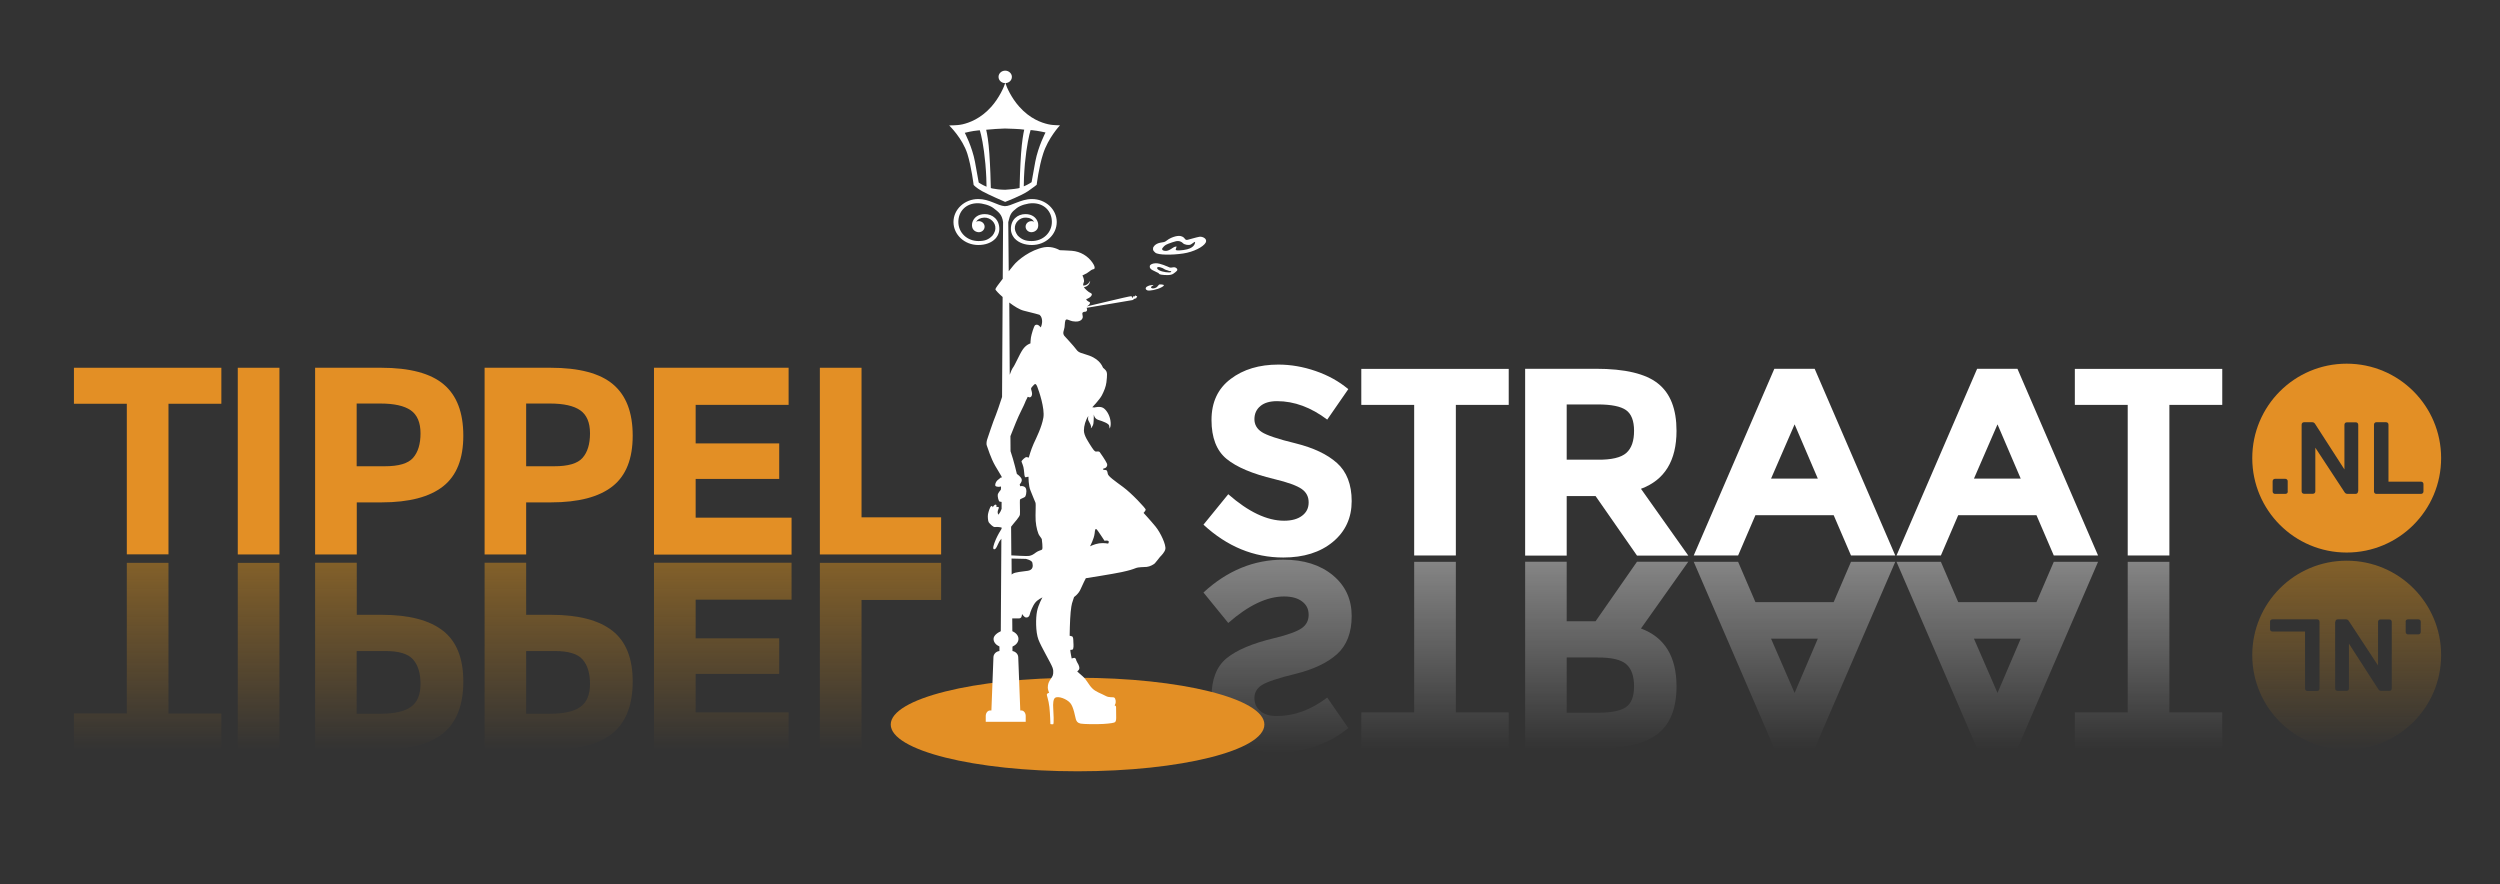 <?xml version="1.0" encoding="utf-8"?>
<!-- Generator: Adobe Illustrator 21.1.0, SVG Export Plug-In . SVG Version: 6.00 Build 0)  -->
<svg version="1.1" id="Layer_1" xmlns="http://www.w3.org/2000/svg" xmlns:xlink="http://www.w3.org/1999/xlink" x="0px" y="0px"
	 viewBox="0 0 2208 781" style="enable-background:new 0 0 2208 781;" xml:space="preserve">
<rect x="0" y="0" width="2208" height="781" fill="#333333" stroke="none"/>
<style type="text/css">
	.st0{fill:#FFFFFF;}
	.st1{fill:url(#SVGID_1_);}
	.st2{fill:url(#SVGID_2_);}
	.st3{fill:url(#SVGID_3_);}
	.st4{fill:url(#SVGID_4_);}
	.st5{fill:url(#SVGID_5_);}
	.st6{fill:url(#SVGID_6_);}
	.st7{fill:#E38F25;}
	.st8{fill:url(#SVGID_7_);}
	.st9{fill:url(#SVGID_8_);}
	.st10{fill:url(#SVGID_9_);}
	.st11{fill:url(#SVGID_10_);}
	.st12{fill:url(#SVGID_11_);}
	.st13{fill:url(#SVGID_12_);}
	.st14{fill:url(#SVGID_13_);}
</style>
<g>
	<path class="st0" d="M1113.2,358.6c-3.5,2.9-5.3,6.8-5.3,11.6c0,4.8,2.2,8.6,6.5,11.4c4.3,2.8,14.3,6.2,30,10
		c15.6,3.9,27.8,9.6,36.4,17.3c8.6,7.7,13,19,13,33.7s-5.5,26.8-16.6,36c-11.1,9.2-25.7,13.8-43.8,13.8c-26.1,0-49.6-9.7-70.5-29
		l21.9-26.9c17.8,15.6,34.2,23.4,49.3,23.4c6.8,0,12.1-1.5,15.9-4.4c3.9-2.9,5.8-6.8,5.8-11.8c0-5-2-8.9-6.1-11.8
		c-4.1-2.9-12.2-5.9-24.3-8.8c-19.2-4.6-33.2-10.5-42.1-17.8c-8.9-7.3-13.3-18.8-13.3-34.4c0-15.6,5.6-27.7,16.9-36.2
		c11.2-8.5,25.3-12.7,42.1-12.7c11,0,22,1.9,33,5.7c11,3.8,20.6,9.1,28.8,16l-18.6,26.9c-14.3-10.8-29.1-16.3-44.3-16.3
		C1121.6,354.3,1116.7,355.7,1113.2,358.6z"/>
	<path class="st0" d="M1285.8,357.6v133H1249v-133h-46.7v-31.8h130.2v31.8H1285.8z"/>
	<path class="st0" d="M1480.7,380.5c0,26.4-10.5,43.5-31.4,51.2l41.8,59h-45.3l-36.6-52.6h-25.5v52.6H1347V325.7h62.5
		c25.6,0,43.9,4.3,54.8,13C1475.3,347.4,1480.7,361.3,1480.7,380.5z M1436.4,400c4.6-4.1,6.8-10.6,6.8-19.5c0-8.9-2.4-15-7.1-18.3
		c-4.7-3.3-13-5-24.8-5h-27.6v48.8h26.9C1423.3,406.2,1431.8,404.1,1436.4,400z"/>
	<path class="st0" d="M1634.8,490.6l-15.3-35.6h-69.1l-15.3,35.6h-39.2l71.2-164.9h35.6l71.2,164.9H1634.8z M1585,374.8l-20.8,47.9
		h41.3L1585,374.8z"/>
	<path class="st0" d="M1813.9,490.6l-15.3-35.6h-69.1l-15.3,35.6H1675l71.2-164.9h35.6l71.2,164.9H1813.9z M1764.2,374.8l-20.8,47.9
		h41.3L1764.2,374.8z"/>
	<path class="st0" d="M1916,357.6v133h-36.8v-133h-46.7v-31.8h130.2v31.8H1916z"/>
</g>
<g>
	<linearGradient id="SVGID_1_" gradientUnits="userSpaceOnUse" x1="1128.287" y1="664.808" x2="1128.287" y2="494.265">
		<stop  offset="0" style="stop-color:#FFFFFF;stop-opacity:0"/>
		<stop  offset="1" style="stop-color:#FFFFFF;stop-opacity:0.4"/>
	</linearGradient>
	<path class="st1" d="M1113.2,628.1c-3.5-2.9-5.3-6.8-5.3-11.6c0-4.8,2.2-8.6,6.5-11.4c4.3-2.8,14.3-6.2,30-10
		c15.6-3.9,27.8-9.6,36.4-17.3c8.6-7.7,13-19,13-33.7c0-14.8-5.5-26.8-16.6-36c-11.1-9.2-25.7-13.8-43.8-13.8
		c-26.1,0-49.6,9.7-70.5,29l21.9,26.9c17.8-15.6,34.2-23.4,49.3-23.4c6.8,0,12.1,1.5,15.9,4.4c3.9,2.9,5.8,6.8,5.8,11.8
		s-2,8.9-6.1,11.8c-4.1,2.9-12.2,5.9-24.3,8.8c-19.2,4.6-33.2,10.5-42.1,17.8c-8.9,7.3-13.3,18.8-13.3,34.4
		c0,15.6,5.6,27.7,16.9,36.2c11.2,8.5,25.3,12.7,42.1,12.7c11,0,22-1.9,33-5.7c11-3.8,20.6-9.1,28.8-16l-18.6-26.9
		c-14.3,10.8-29.1,16.3-44.3,16.3C1121.6,632.5,1116.7,631,1113.2,628.1z"/>
	<linearGradient id="SVGID_2_" gradientUnits="userSpaceOnUse" x1="1267.358" y1="661.034" x2="1267.358" y2="496.154">
		<stop  offset="0" style="stop-color:#FFFFFF;stop-opacity:0"/>
		<stop  offset="1" style="stop-color:#FFFFFF;stop-opacity:0.4"/>
	</linearGradient>
	<path class="st2" d="M1285.8,629.2v-133H1249v133h-46.7V661h130.2v-31.8H1285.8z"/>
	<linearGradient id="SVGID_3_" gradientUnits="userSpaceOnUse" x1="1419.046" y1="661.034" x2="1419.046" y2="496.154">
		<stop  offset="0" style="stop-color:#FFFFFF;stop-opacity:0"/>
		<stop  offset="1" style="stop-color:#FFFFFF;stop-opacity:0.4"/>
	</linearGradient>
	<path class="st3" d="M1480.7,606.3c0-26.4-10.5-43.5-31.4-51.2l41.8-59h-45.3l-36.6,52.6h-25.5v-52.6H1347V661h62.5
		c25.6,0,43.9-4.3,54.8-13S1480.7,625.5,1480.7,606.3z M1436.4,586.7c4.6,4.1,6.8,10.6,6.8,19.5c0,8.9-2.4,15-7.1,18.3
		c-4.7,3.3-13,5-24.8,5h-27.6v-48.8h26.9C1423.3,580.6,1431.8,582.6,1436.4,586.7z"/>
	<linearGradient id="SVGID_4_" gradientUnits="userSpaceOnUse" x1="1584.89" y1="661.034" x2="1584.89" y2="496.154">
		<stop  offset="0" style="stop-color:#FFFFFF;stop-opacity:0"/>
		<stop  offset="1" style="stop-color:#FFFFFF;stop-opacity:0.4"/>
	</linearGradient>
	<path class="st4" d="M1634.8,496.2l-15.3,35.6h-69.1l-15.3-35.6h-39.2l71.2,164.9h35.6l71.2-164.9H1634.8z M1585,612l-20.8-47.9
		h41.3L1585,612z"/>
	<linearGradient id="SVGID_5_" gradientUnits="userSpaceOnUse" x1="1764.061" y1="661.034" x2="1764.061" y2="496.154">
		<stop  offset="0" style="stop-color:#FFFFFF;stop-opacity:0"/>
		<stop  offset="1" style="stop-color:#FFFFFF;stop-opacity:0.4"/>
	</linearGradient>
	<path class="st5" d="M1813.9,496.2l-15.3,35.6h-69.1l-15.3-35.6H1675l71.2,164.9h35.6l71.2-164.9H1813.9z M1764.2,612l-20.8-47.9
		h41.3L1764.2,612z"/>
	<linearGradient id="SVGID_6_" gradientUnits="userSpaceOnUse" x1="1897.636" y1="661.034" x2="1897.636" y2="496.154">
		<stop  offset="0" style="stop-color:#FFFFFF;stop-opacity:0"/>
		<stop  offset="1" style="stop-color:#FFFFFF;stop-opacity:0.4"/>
	</linearGradient>
	<path class="st6" d="M1916,629.2v-133h-36.8v133h-46.7V661h130.2v-31.8H1916z"/>
</g>
<path class="st7" d="M2072.6,321.2c-46.1,0-83.4,37.3-83.4,83.4s37.3,83.4,83.4,83.4c46.1,0,83.4-37.3,83.4-83.4
	S2118.7,321.2,2072.6,321.2z M2020.6,434.1c0,0.6-0.2,1.1-0.6,1.5c-0.4,0.4-0.9,0.6-1.6,0.6h-9.1c-0.6,0-1.1-0.2-1.5-0.6
	c-0.4-0.4-0.6-0.9-0.6-1.5v-9.1c0-0.6,0.2-1.1,0.6-1.5c0.4-0.4,0.9-0.6,1.5-0.6h9.1c0.6,0,1.1,0.2,1.5,0.6c0.4,0.4,0.6,0.9,0.6,1.5
	V434.1z M2082.6,434c0,0.7-0.2,1.2-0.6,1.6c-0.4,0.4-0.9,0.6-1.5,0.6h-7.1c-1.2,0-2.1-0.5-2.7-1.5l-25.8-39.3v38.6
	c0,0.6-0.2,1.1-0.6,1.5c-0.4,0.4-0.9,0.6-1.6,0.6h-7.8c-0.6,0-1.1-0.2-1.5-0.6c-0.4-0.4-0.6-0.9-0.6-1.5v-58.9
	c0-0.7,0.2-1.2,0.6-1.6c0.4-0.4,0.9-0.6,1.6-0.6h7.1c1.1,0,2,0.5,2.6,1.5l25.9,40.2v-39.4c0-0.7,0.2-1.2,0.6-1.6
	c0.4-0.4,0.9-0.6,1.6-0.6h7.8c0.7,0,1.2,0.2,1.6,0.6c0.4,0.4,0.6,1,0.6,1.6V434z M2139.8,435.6c-0.4,0.4-1,0.6-1.6,0.6h-39.4
	c-0.6,0-1.1-0.2-1.5-0.6c-0.4-0.4-0.6-0.9-0.6-1.5v-59c0-0.7,0.2-1.2,0.6-1.6c0.4-0.4,0.9-0.6,1.5-0.6h8.5c0.7,0,1.2,0.2,1.6,0.6
	c0.4,0.4,0.6,0.9,0.6,1.6v50.3h28.7c0.7,0,1.2,0.2,1.6,0.6c0.4,0.4,0.6,0.9,0.6,1.5v6.5C2140.4,434.7,2140.2,435.2,2139.8,435.6z"/>
<linearGradient id="SVGID_7_" gradientUnits="userSpaceOnUse" x1="2072.615" y1="661.978" x2="2072.615" y2="495.21">
	<stop  offset="0" style="stop-color:#FAA31A;stop-opacity:0"/>
	<stop  offset="1" style="stop-color:#FAA31A;stop-opacity:0.4"/>
</linearGradient>
<path class="st8" d="M2072.6,662c46.1,0,83.4-37.3,83.4-83.4s-37.3-83.4-83.4-83.4c-46.1,0-83.4,37.3-83.4,83.4
	S2026.6,662,2072.6,662z M2124.6,549.1c0-0.6,0.2-1.1,0.6-1.5c0.4-0.4,0.9-0.6,1.6-0.6h9.1c0.6,0,1.1,0.2,1.5,0.6
	c0.4,0.4,0.6,0.9,0.6,1.5v9.1c0,0.6-0.2,1.1-0.6,1.5c-0.4,0.4-0.9,0.6-1.5,0.6h-9.1c-0.6,0-1.1-0.2-1.5-0.6
	c-0.4-0.4-0.6-0.9-0.6-1.5V549.1z M2062.6,549.2c0-0.7,0.2-1.2,0.6-1.6c0.4-0.4,0.9-0.6,1.5-0.6h7.1c1.2,0,2.1,0.5,2.7,1.5
	l25.8,39.3v-38.6c0-0.6,0.2-1.1,0.6-1.5c0.4-0.4,0.9-0.6,1.6-0.6h7.8c0.6,0,1.1,0.2,1.5,0.6c0.4,0.4,0.6,0.9,0.6,1.5V608
	c0,0.7-0.2,1.2-0.6,1.6c-0.4,0.4-0.9,0.6-1.6,0.6h-7.1c-1.1,0-2-0.5-2.6-1.5l-25.9-40.2V608c0,0.7-0.2,1.2-0.6,1.6
	c-0.4,0.4-0.9,0.6-1.6,0.6h-7.8c-0.7,0-1.2-0.2-1.6-0.6c-0.4-0.4-0.6-1-0.6-1.6V549.2z M2005.5,547.6c0.4-0.4,1-0.6,1.6-0.6h39.4
	c0.6,0,1.1,0.2,1.5,0.6c0.4,0.4,0.6,0.9,0.6,1.5v59c0,0.7-0.2,1.2-0.6,1.6c-0.4,0.4-0.9,0.6-1.5,0.6h-8.5c-0.7,0-1.2-0.2-1.6-0.6
	c-0.4-0.4-0.6-0.9-0.6-1.6v-50.3h-28.7c-0.7,0-1.2-0.2-1.6-0.6c-0.4-0.4-0.6-0.9-0.6-1.5v-6.5C2004.8,548.5,2005,548,2005.5,547.6z"
	/>
<g>
	<path class="st7" d="M148.8,356.6v133H112v-133H65.3v-31.8h130.2v31.8H148.8z"/>
	<path class="st7" d="M210,324.8h36.8v164.9H210V324.8z"/>
	<path class="st7" d="M391.9,339.5c11.6,9.8,17.3,24.9,17.3,45.3c0,20.4-5.9,35.3-17.8,44.7c-11.9,9.4-30,14.2-54.4,14.2h-21.9v46
		h-36.8V324.8h58.3C361.9,324.8,380.3,329.7,391.9,339.5z M364.8,404.4c4.4-5,6.6-12.2,6.6-21.7c0-9.5-2.9-16.3-8.6-20.3
		c-5.7-4-14.7-6-26.8-6h-21v55.4h24.8C352.1,411.8,360.4,409.4,364.8,404.4z"/>
	<path class="st7" d="M541.5,339.5c11.6,9.8,17.3,24.9,17.3,45.3c0,20.4-5.9,35.3-17.8,44.7c-11.9,9.4-30,14.2-54.4,14.2h-21.9v46
		H428V324.8h58.3C511.5,324.8,530,329.7,541.5,339.5z M514.5,404.4c4.4-5,6.6-12.2,6.6-21.7c0-9.5-2.9-16.3-8.6-20.3
		c-5.7-4-14.7-6-26.8-6h-21v55.4h24.8C501.8,411.8,510.1,409.4,514.5,404.4z"/>
	<path class="st7" d="M696.5,324.8v32.8h-82.1v34h73.8v31.4h-73.8v34.2h84.7v32.6H577.6V324.8H696.5z"/>
	<path class="st7" d="M724.1,489.7V324.8h36.8v132.1h70.3v32.8H724.1z"/>
</g>
<g>
	<linearGradient id="SVGID_8_" gradientUnits="userSpaceOnUse" x1="130.435" y1="661.976" x2="130.435" y2="497.097">
		<stop  offset="0" style="stop-color:#FAA31A;stop-opacity:0"/>
		<stop  offset="1" style="stop-color:#FAA31A;stop-opacity:0.4"/>
	</linearGradient>
	<path class="st9" d="M148.8,630.1v-133H112v133H65.3V662h130.2v-31.8H148.8z"/>
	<linearGradient id="SVGID_9_" gradientUnits="userSpaceOnUse" x1="228.439" y1="661.976" x2="228.439" y2="497.097">
		<stop  offset="0" style="stop-color:#FAA31A;stop-opacity:0"/>
		<stop  offset="1" style="stop-color:#FAA31A;stop-opacity:0.4"/>
	</linearGradient>
	<path class="st10" d="M210,662h36.8V497.1H210V662z"/>
	<linearGradient id="SVGID_10_" gradientUnits="userSpaceOnUse" x1="343.733" y1="661.976" x2="343.733" y2="497.097">
		<stop  offset="0" style="stop-color:#FAA31A;stop-opacity:0"/>
		<stop  offset="1" style="stop-color:#FAA31A;stop-opacity:0.4"/>
	</linearGradient>
	<path class="st11" d="M391.9,647.2c11.6-9.8,17.3-24.9,17.3-45.3c0-20.4-5.9-35.3-17.8-44.7c-11.9-9.4-30-14.2-54.4-14.2h-21.9v-46
		h-36.8V662h58.3C361.9,662,380.3,657.1,391.9,647.2z M364.8,582.4c4.4,5,6.6,12.2,6.6,21.7c0,9.5-2.9,16.3-8.6,20.3
		c-5.7,4-14.7,6-26.8,6h-21v-55.4h24.8C352.1,574.9,360.4,577.4,364.8,582.4z"/>
	<linearGradient id="SVGID_11_" gradientUnits="userSpaceOnUse" x1="493.417" y1="661.976" x2="493.417" y2="497.097">
		<stop  offset="0" style="stop-color:#FAA31A;stop-opacity:0"/>
		<stop  offset="1" style="stop-color:#FAA31A;stop-opacity:0.4"/>
	</linearGradient>
	<path class="st12" d="M541.5,647.2c11.6-9.8,17.3-24.9,17.3-45.3c0-20.4-5.9-35.3-17.8-44.7c-11.9-9.4-30-14.2-54.4-14.2h-21.9v-46
		H428V662h58.3C511.5,662,530,657.1,541.5,647.2z M514.5,582.4c4.4,5,6.6,12.2,6.6,21.7c0,9.5-2.9,16.3-8.6,20.3
		c-5.7,4-14.7,6-26.8,6h-21v-55.4h24.8C501.8,574.9,510.1,577.4,514.5,582.4z"/>
	<linearGradient id="SVGID_12_" gradientUnits="userSpaceOnUse" x1="638.384" y1="661.976" x2="638.384" y2="497.097">
		<stop  offset="0" style="stop-color:#FAA31A;stop-opacity:0"/>
		<stop  offset="1" style="stop-color:#FAA31A;stop-opacity:0.4"/>
	</linearGradient>
	<path class="st13" d="M696.5,662v-32.8h-82.1v-34h73.8v-31.4h-73.8v-34.2h84.7v-32.6H577.6V662H696.5z"/>
	<linearGradient id="SVGID_13_" gradientUnits="userSpaceOnUse" x1="777.622" y1="661.976" x2="777.622" y2="497.097">
		<stop  offset="0" style="stop-color:#FAA31A;stop-opacity:0"/>
		<stop  offset="1" style="stop-color:#FAA31A;stop-opacity:0.4"/>
	</linearGradient>
	<path class="st14" d="M724.1,497.1V662h36.8V529.9h70.3v-32.8H724.1z"/>
</g>
<ellipse class="st7" cx="951.7" cy="639.9" rx="165" ry="41.3"/>
<g>
	<path class="st0" d="M859.9,163.3c0,0,1.7,2.3,7.6,5.6c5.1,2.9,20.2,9.4,20.2,9.4s0.1,0,0.1,0c0.5-0.2,13.8-5.2,20.2-9.5
		c5-3.4,7.6-5.6,7.6-5.6s1.9-15.8,5.7-27.4c4.4-13.8,14.6-24.9,14.8-25c0.4-0.4-4.9,0.2-10.5-1.1c-5.7-1.3-16-4.8-25.5-15.6
		c-6.8-7.6-11.1-17.1-12.1-20.7c3.2-0.1,5.7-2.5,5.7-5.5c0-3-2.7-5.5-5.9-5.5c-3.3,0-5.9,2.5-5.9,5.5c0,3,2.6,5.5,5.8,5.5
		c-0.9,3.5-5.3,13.1-12.1,20.8c-9.6,10.8-19.9,14.3-25.5,15.6c-5.7,1.3-12.1,0.7-11.7,1.1c0.2,0.2,11.6,11.2,16,25
		C858,147.5,859.9,163.3,859.9,163.3z M910.2,114.9c0.5,0,1.1,0.1,1.5,0.1c5.2,0.5,11.7,2,11.7,2s-6.4,12.2-9,25.6
		c-1.9,10.2-3.3,18.3-3.3,18.3s-2.8,2-6.9,3.7c0-3.8,0.2-10.7,1-20.1C906.8,128.1,909,119,910.2,114.9z M887.5,113.5
		c4.6,0.2,12.7,0.3,17.1,1c-0.8,3.4-2,10.2-2.8,21.2c-0.8,11.5-1.2,24.5-1.3,30.3c-0.5,0.1-1.1,0.3-1.6,0.4
		c-2.9,0.6-11.1,1.2-11.1,1.2c-5-0.1-8.1-0.5-11.1-1.1c-0.6-0.1-1.1-0.3-1.6-0.4c-0.1-5.8-0.5-18.8-1.3-30.3
		c-0.7-11-2-17.7-2.8-21.2C875.4,114.1,883.5,113.6,887.5,113.5z M863.8,115.2c0.5,0,1-0.1,1.6-0.1c1.2,4.1,3.4,13.2,4.9,29.7
		c0.8,9.4,1,16.2,1,20.1c-4.1-1.7-6.9-3.7-6.9-3.7s-1.4-8.1-3.3-18.3c-2.5-13.4-9-25.6-9-25.6S858.7,115.6,863.8,115.2z"/>
	<path class="st0" d="M1010,453c0,0,1.8-1.9,1.9-2.9c0.1-1-12.3-14.3-19.9-19.9c-7.6-5.6-13.2-9.5-13.6-11.7
		c-0.4-2.2-0.7-3.1-1.5-3.3c-0.7-0.1-2.6-0.1-2.8-0.8c-0.1-0.7,2.2-0.8,2.6-1.4c0.4-0.5,1.8-1.5,0.9-3.7c-0.9-2.2-5.8-9.4-6.4-10.1
		c-0.6-0.7-2.5-0.4-2.9-0.4c-0.4,0-1.3,0.7-4.1-3.8c-2.8-4.5-6.9-10.1-6.9-14.8c0-4.1,1.5-9.2,3.9-12.8c-0.1,0.8-0.5,2.9,0,3.8
		c1.3,2.6,2.9,4.9,2.3,6.5c-0.6,1.6,1.8-1,2.2-3.7c0.4-2.7,0.3-8,0.3-8s0.4,3.8,4.1,4.9c3.7,1.1,9.1,3.1,9.5,5
		c0.4,1.9,0.4,2.6,0.4,2.6s1.6-1.9,0.7-7.3c-0.9-5.4-4-9.5-6.3-10.9c-2.9-1.8-7.8-0.4-7.8-0.4l-1.9-0.2c0,0,6.6-6.9,8.5-10.6
		c1.9-3.7,3.5-7.5,4-11.5c0.7-6.4,0.9-8.7-0.7-10.6c-0.5-0.7-2.2-2.1-2.3-2.2c-0.3-0.1-1.8-6.9-12.1-10.7c-6.6-2.4-9.2-2.2-11.4-5.3
		c-2.2-3.1-10.3-11.7-10.7-12.2c-1.9-2.6-0.2-4.7,0.2-7.6c0.4-2.9,0.1-6.4,1.6-6.8c1.1-0.3,3.2,1.1,5.4,1.5c4,0.7,5.7,0,6.6-0.4
		c1.6-0.6,2.7-2.4,2.5-3.7c-0.1-1.4-0.7-2.9-0.2-3.4c0.9-1,1.8-0.8,2.5-0.9c0.7-0.1,1.7-0.5,1.5-2.3c0-0.4-0.3-0.8-0.5-1.1
		c8.8-1.5,40.4-6.8,40.8-6.9c0.5-0.1,1-1,1.5-1.1c0.5-0.1,1.6-0.5,1.6-0.5s0.5-1.2,0.8-1.5c0.3-0.4-0.6-0.4-1.2-0.5
		c-0.6-0.2,0.5,0.1,0.1-0.4c-0.4-0.5-1,0.7-1.3,0.9c-0.3,0.2-0.7-0.9-1.2,0.2c-0.1,0.3-0.1,0.8,0,1.2c-0.2-0.1-0.5-0.2-0.6-0.6
		c-0.2-0.6-0.6-1-1.1-1.1c-0.5-0.1-12,2.5-18.9,4.2c-5.1,1.2-15.2,3.6-20.2,4.8c0.2-0.1,0.4-0.3,0.8-0.5c1.4-0.8,2.3-2.3,1.9-3
		c-0.3-0.5-1.1-0.5-2.2-1.4c-1.1-0.8-1-1.6-1-1.6s0.6,0.1,2.4-1c1.6-0.9,2.9-2.5,2.4-3.5c-0.5-1.1-1.7-0.6-4.3-3.1
		c-1.7-1.5-2.3-2.3-2.6-2.8c0.9-0.2,2.1-0.5,3.3-1.5c2.2-1.6,2.2-4.2,2.2-4.2s-0.9,2.3-3.2,3.5c-1.1,0.6-2.1,0.7-2.9,0.7
		c-0.3-1.5,0.5-2.4,0.7-3.5c0.3-1.2-0.9-4.9-1.4-5.2c-0.4-0.3,3.9-1.8,6.2-3.8c2.3-2,3.9-2,3.9-2s2.3-0.8-1.5-6.1
		c-3.8-5.3-10.1-9.5-18-10.1c-3.9-0.3-10.2-0.5-10.2-0.5c-0.6,0-0.8-0.2-0.8-0.2s-6.1-3.7-13.4-2.4c-12.2,2.3-23.3,11.2-27.1,16
		c-0.9,1.2-2.5,3.1-4.2,5.2l-0.4-43.4c0,0,0,0,0,0c1.7-7.5,2.8-8.7,7.5-12.4c3.2-2.5,9.4-4.3,14-4.3c10.2,0,17,7.1,17,16.5
		c0,9.3-7.6,16.9-17.8,16.9c-5.5,0-8.8-1.3-12.2-4.7c0,0-2.4-2.7-2.7-6.3c-0.4-5.2,4.3-10,9.9-9.7c3.5,0.1,5.8,1.5,7.2,3.7
		c-0.7-0.4-1.5-0.6-2.4-0.6c-2.9,0-5.2,2.2-5.2,4.9s2.3,4.9,5.2,4.9c1.9,0,4-1.1,4.9-2.5c0.7-0.9,1.4-2.6,0.9-5.6
		c-1.2-4.8-5.3-7.9-11.1-7.9c-7,0-13,4.8-12.9,13.4c0.1,4.8,3.3,8.1,3.3,8.1c3.7,4,9.3,5.8,15.3,5.8c12.1,0,21.9-9.1,21.9-20.3
		c0-11.2-9.8-20.3-21.9-20.3c-10,0-18.4,6.4-24,6.3c-6.6-0.5-13.4-6.3-23.4-6.3c-12.1,0-21.9,9.1-21.9,20.3
		c0,11.2,9.8,20.3,21.9,20.3c6,0,11.6-1.8,15.3-5.8c0,0,3.2-3.3,3.3-8.1c0.1-8.6-5.9-13.4-12.9-13.4c-5.8,0-9.9,3.1-11.1,7.9
		c-0.5,2.9,0.2,4.6,0.9,5.6c0.9,1.4,3,2.5,4.9,2.5c2.9,0,5.2-2.2,5.2-4.9s-2.3-4.9-5.2-4.9c-0.9,0-1.7,0.2-2.4,0.6
		c1.4-2.2,3.7-3.5,7.2-3.7c5.6-0.2,10.3,4.5,9.9,9.7c-0.2,3.6-2.7,6.3-2.7,6.3c-3.4,3.5-6.7,4.7-12.2,4.7
		c-10.2,0-17.8-7.5-17.8-16.9c0-9.4,6.8-16.5,17-16.5c4.5,0,10.8,1.8,14,4.3c4.4,3.4,7.6,5.5,8.5,12.4l-0.3,50
		c-3.5,4.5-6.5,8.5-6.5,9.3c0,0.6,2.6,3.5,6.4,6.8l-0.5,88.3c-2.3,7-4.4,13.3-5.4,15.7c-2.7,6.4-7.2,20.3-7.6,21.4
		c-0.4,1.1-1.2,4-0.4,6c0.8,2,3.3,10.7,7.4,17.8c2,3.5,4,6.8,5.6,9.4l0,1.3l-0.5-0.6c0,0-1.9,1.5-3.3,2.7c-1.4,1.3-2.3,4-1.6,4.9
		c0.8,0.9,3.7,0.9,4.5,0.5c0.8-0.4,0.2,2.9,0.2,2.9s-2.5,2.7-2.7,4.4c-0.2,1.6,0.6,5.4,1.6,6l1.8,0.3l0,6.1
		c-0.1,0.2-0.1,0.3-0.2,0.5c-0.6,2.2-2.7,4.7-2.7,4.7s-0.8-1.4-0.5-3.2c0.2-1.2,1.5-3.2,0.7-3.5c-0.8-0.4-1.9,0-1.9,0s0.6-2-0.6-2.2
		c-1.2-0.2-2.7,2.4-2.7,2.4s0-1.6-1.2-1.1c-1.2,0.5-2.5,5.1-2.9,7.1c-0.4,2,0,6.2,0.6,7.1c0.6,0.9,3.7,4.5,5.5,4.3
		c2.6-0.3,4.9,0.2,5.9,0.4l0,1.1c-1.1,1.7-3.4,5.6-5,9.2c-2.1,4.9-3.1,8.5-1.8,8.9c2,0.6,3.2-4.1,4.9-7c0.4-0.6,1-1.5,1.7-2.3
		l-0.5,81.7c-3.1,1.4-6.4,3.9-6.4,6.8c0,2.9,2.1,5.3,5.2,6.7l0,4c-2.9,0.3-5.2,2.6-5.3,5.4l-1.8,47.1h-1.2c-2.1,0-3.8,2.2-3.8,4.9
		c0,0,0,0.1,0,0.1h0v5h9h17.3h9v-5h0c0,0,0-0.1,0-0.1c0-2.7-1.7-4.9-3.8-4.9h-1l-1.8-47.1c-0.1-2.7-2.3-4.9-5.1-5.4l0-3.9
		c3.1-1.4,5.3-3.9,5.3-6.8c0-2.9-2.2-5.4-5.4-6.8l-0.1-11.3h6.1c0,0,1.5-0.2,1.9-1.1c0.7-1.5,0.6-2.8,0.6-2.8s1.9,2.7,3.2,3
		c1.9,0.4,3.3-0.7,3.7-2.7c0.4-2,2.6-7.6,4.8-10.3c2.1-2.7,6.4-4.7,6.4-4.7s-3.7,6.5-4.8,12.3c-1.2,5.9-1.3,18.2,1.2,24.9
		c2.5,6.7,11.1,20.9,12.5,24.9c1.4,3.9,0.1,7.1,0.1,7.1c-1.3,3.1-4.3,4.9-4.3,10.6c0,1.8,1.2,4.5,1.2,4.5s-1.8,0.4-2,1.3
		c-0.3,1,1.5,4.8,2.2,11.2c0.7,6.4,0.9,15.1,0.9,15.1s1.8,0.4,2.5,0.1c0.7-0.3,0.3-10.1,0-14c-0.3-3.9,0-8.3,1.7-9.3
		c2.8-1.8,10.2,1,13.3,4.6c3.1,3.5,4.4,12.7,5,14.4c0.6,1.8,1.4,3.2,4.2,3.8c2.5,0.5,13.6,0.7,20.2,0.3c6.3-0.4,9.5-1,10.2-1.6
		c0.7-0.7,1-1.8,1-3.8c0-0.8-0.1-9.6-0.1-9.6s0-1.1-1.2-1.3c-0.2,0,0.3-0.5,0.7-1.8c0.4-1.3,0.3-4.4-1.3-5.3
		c-0.7-0.4-4.5,0.3-7.3-1.3c-4-2.2-8.9-3.6-12-6.8c-3.1-3.1-4.8-7.3-8.2-10.4c-3.4-3.1-5-4.4-5-4.4s1.5-1.3,1.8-2.3
		c0.3-1-0.1-3.1-1.8-5.7c-1.6-2.6-0.4-2.8-2.1-4c-0.5-0.3-2.8,0.5-2.8,0.5s-1.2-5.9-1.2-7.1c0-1.2,1-0.1,2-0.8
		c1-0.7,0.9-3.8,0.7-6.4c-0.1-2.6,0-4.9-1.3-5.3c-1.3-0.4-2-0.5-2-0.5s0.2-14.1,0.9-21c0.9-8.3,1.3-7.7,3-13.2c0,0,4.1-2.7,5.9-7.2
		c1.5-3.6,4.5-9.4,4.5-9.4s24.3-3.8,31.6-5.4c7.3-1.6,9.6-2.4,12.4-3.5c2.8-1.1,6.9-0.8,9.8-1.1c2.9-0.3,6-2.1,7.1-3.1
		c1-1,3.5-4.4,4.6-5.7c1.2-1.2,4.2-4.3,4.7-6.8c0.9-3.7-4.2-14.6-8.6-20C1016.2,459.7,1010,453,1010,453z M891.4,267.2
		c4.3,3.3,9.1,6.3,12.8,7.2c9.2,2.2,13.8,3.6,13.8,3.6s2.5,1.4,2.4,6.3c-0.1,2.6-1.2,4.9-1.2,4.9s-2.5-3.7-5-2
		c-1.1,0.8-3.3,8.4-3.7,11c-0.4,2.5-0.4,5.1-0.4,5.1s-3.7,0.9-6.8,5.4c-3.1,4.5-6.8,13.8-9,16.5c-0.5,0.6-1.4,2.8-2.5,5.8
		L891.4,267.2z M907.9,504.1c-4.5,0.7-11.3,1.1-13.6,2.7c-0.3,0.2-0.6,0.4-0.8,0.7l-0.1-14.2l12.6,0.3c0,0,5.3,1.1,5.8,3.4
		C912.5,500,912.4,503.3,907.9,504.1z M921.5,368.9c-1.4,8.2-6,17.4-8.6,23c-2.5,5.6-4.3,12.3-4.3,12.3s-1.2-0.5-2.1-0.5
		c-1,0-4.5,3.1-4.3,4c0.2,0.9,1.8,3.8,2.1,7.3c0.4,3.4,0.4,6.9,1.6,6.5c1.2-0.4,2.5-0.4,2.5-0.4s-0.2,7.8,1.8,12.3
		c1.9,4.5,3.7,9.4,4.3,10.5c0.6,1.1-0.2,10.5,0.2,16.2c0.4,5.6,2.1,11.4,3.3,12.9c1.2,1.5,2.1,3.1,2.1,3.1s1.2,8.5,0.2,9.3
		c-1,0.7-3.1,0.9-5.3,2.5c-2.1,1.6-3.7,2.7-6.2,3.1c-2.3,0.3-13.3-0.4-15.6-0.5l-0.2-25.3c2.7-3.7,7.6-8.6,7.8-10.8
		c0.2-2.5-0.2-11.6,0-12.9c0.2-1.3,4.1-1.6,4.9-3.3c0.8-1.6,1.6-6.9-0.8-8.2c-2.3-1.3-3.9-0.5-3.9-0.5l-0.4-1.8c0,0,2.1-1.8,1.8-4.2
		c-0.4-2.4-4.3-4.9-4.3-4.9s-2.7-11.8-5.6-20.1l-0.1-13.3c1.4-3.5,3.2-8.1,4.8-12c2.9-7.3,7.2-15.1,8-17.4c0.8-2.4,2.3-4.5,2.3-5.1
		c0-0.5,0.8,0,1.6,0.2c0.8,0.2,1.9-0.4,2.3-2c0.4-1.6-0.4-4-0.6-4.7c-0.2-0.7-0.6-1.3,1.2-3.1c1.8-1.8,2.5-3.4,4.1,0.4
		C917.6,345.3,922.9,360.7,921.5,368.9z M978.7,480.1c0,0-4-0.8-8-0.2c-4,0.6-8,2.6-8,2.6s3.6-6.6,4.1-11.5c0.3-3.4,0.7-4.7,2.1-3.1
		c1.4,1.7,6.6,9.7,6.6,9.7C981.3,476.6,978.7,480.1,978.7,480.1z"/>
	<path class="st0" d="M1013.5,256.5c1.8,0.5,8.3-0.5,12.6-2.9c4.2-2.3,0.1-2.4-1.6-2.4c-1.8,0-1.3,2.3-4.7,3.3
		c-3,0.8-4.2-0.8-2.2-1.9c1.2-0.6,2-0.9-0.4-0.8c-2.5,0.1-4.5,1.5-4.5,1.5C1011.3,254.6,1011.8,255.9,1013.5,256.5z"/>
	<path class="st0" d="M1033,236.2c-1.9-0.7-8-3.8-12.3-3.7c-3.1,0.1-4.5,1.2-5,1.9c0,0-1.3,2.4,2.2,4.2c3.5,1.8,5.4,2.6,5.4,2.6
		s-0.1,1.1,2.5,1.4c2.6,0.3,8.2,1,10.7-1c2.5-1.9,4.5-3,2.5-4.8C1036.9,235.1,1034.9,236.9,1033,236.2z M1032.4,240.6
		c-3.1,0-9.6-1.1-10.5-3.8c0,0-0.1-1.5,2.9-0.7c3.1,0.8,3.4,1.9,5.1,2.3c1.8,0.4,2.5,1.1,3.5,1
		C1034.4,239.2,1035.5,240.6,1032.4,240.6z"/>
	<path class="st0" d="M1059.4,209.1c-2.9,0.5-7.6,2-10.5,2.7c-2.9,0.7-1.8-2.3-6.1-3.3c-3.5-0.8-9.4,1.6-12,3.7
		c-2.6,2-2.4,1.4-6.3,2.2c-4.7,1-6.2,4.2-6.1,4.6c0.1,1.5-0.7,1.8,1.9,4.1c2.6,2.3,15.1,2.2,24.6,0.8c9.5-1.4,17.8-5.9,19.9-9.5
		C1066.8,210.8,1061.9,208.7,1059.4,209.1z M1055.5,214c-0.1,1.2-0.9,5.6-10.1,6.8c-9.2,1.2-6.7-0.7-6.7-1.5c0-0.8,1.5-2-0.9-1.4
		c-2.3,0.7-5,3.9-8.6,3.7c-3.7-0.3-3.1-2.2-1.8-3.3c0,0,1.2-1.9,4.4-3c3.2-1.1,3.8-1.5,6.7-2.2c2.9-0.7,5.3,0.5,6.4,1.8
		c1.2,1.2,5,2,6.9,1C1053.7,214.8,1055.6,212.8,1055.5,214z"/>
</g>
</svg>
